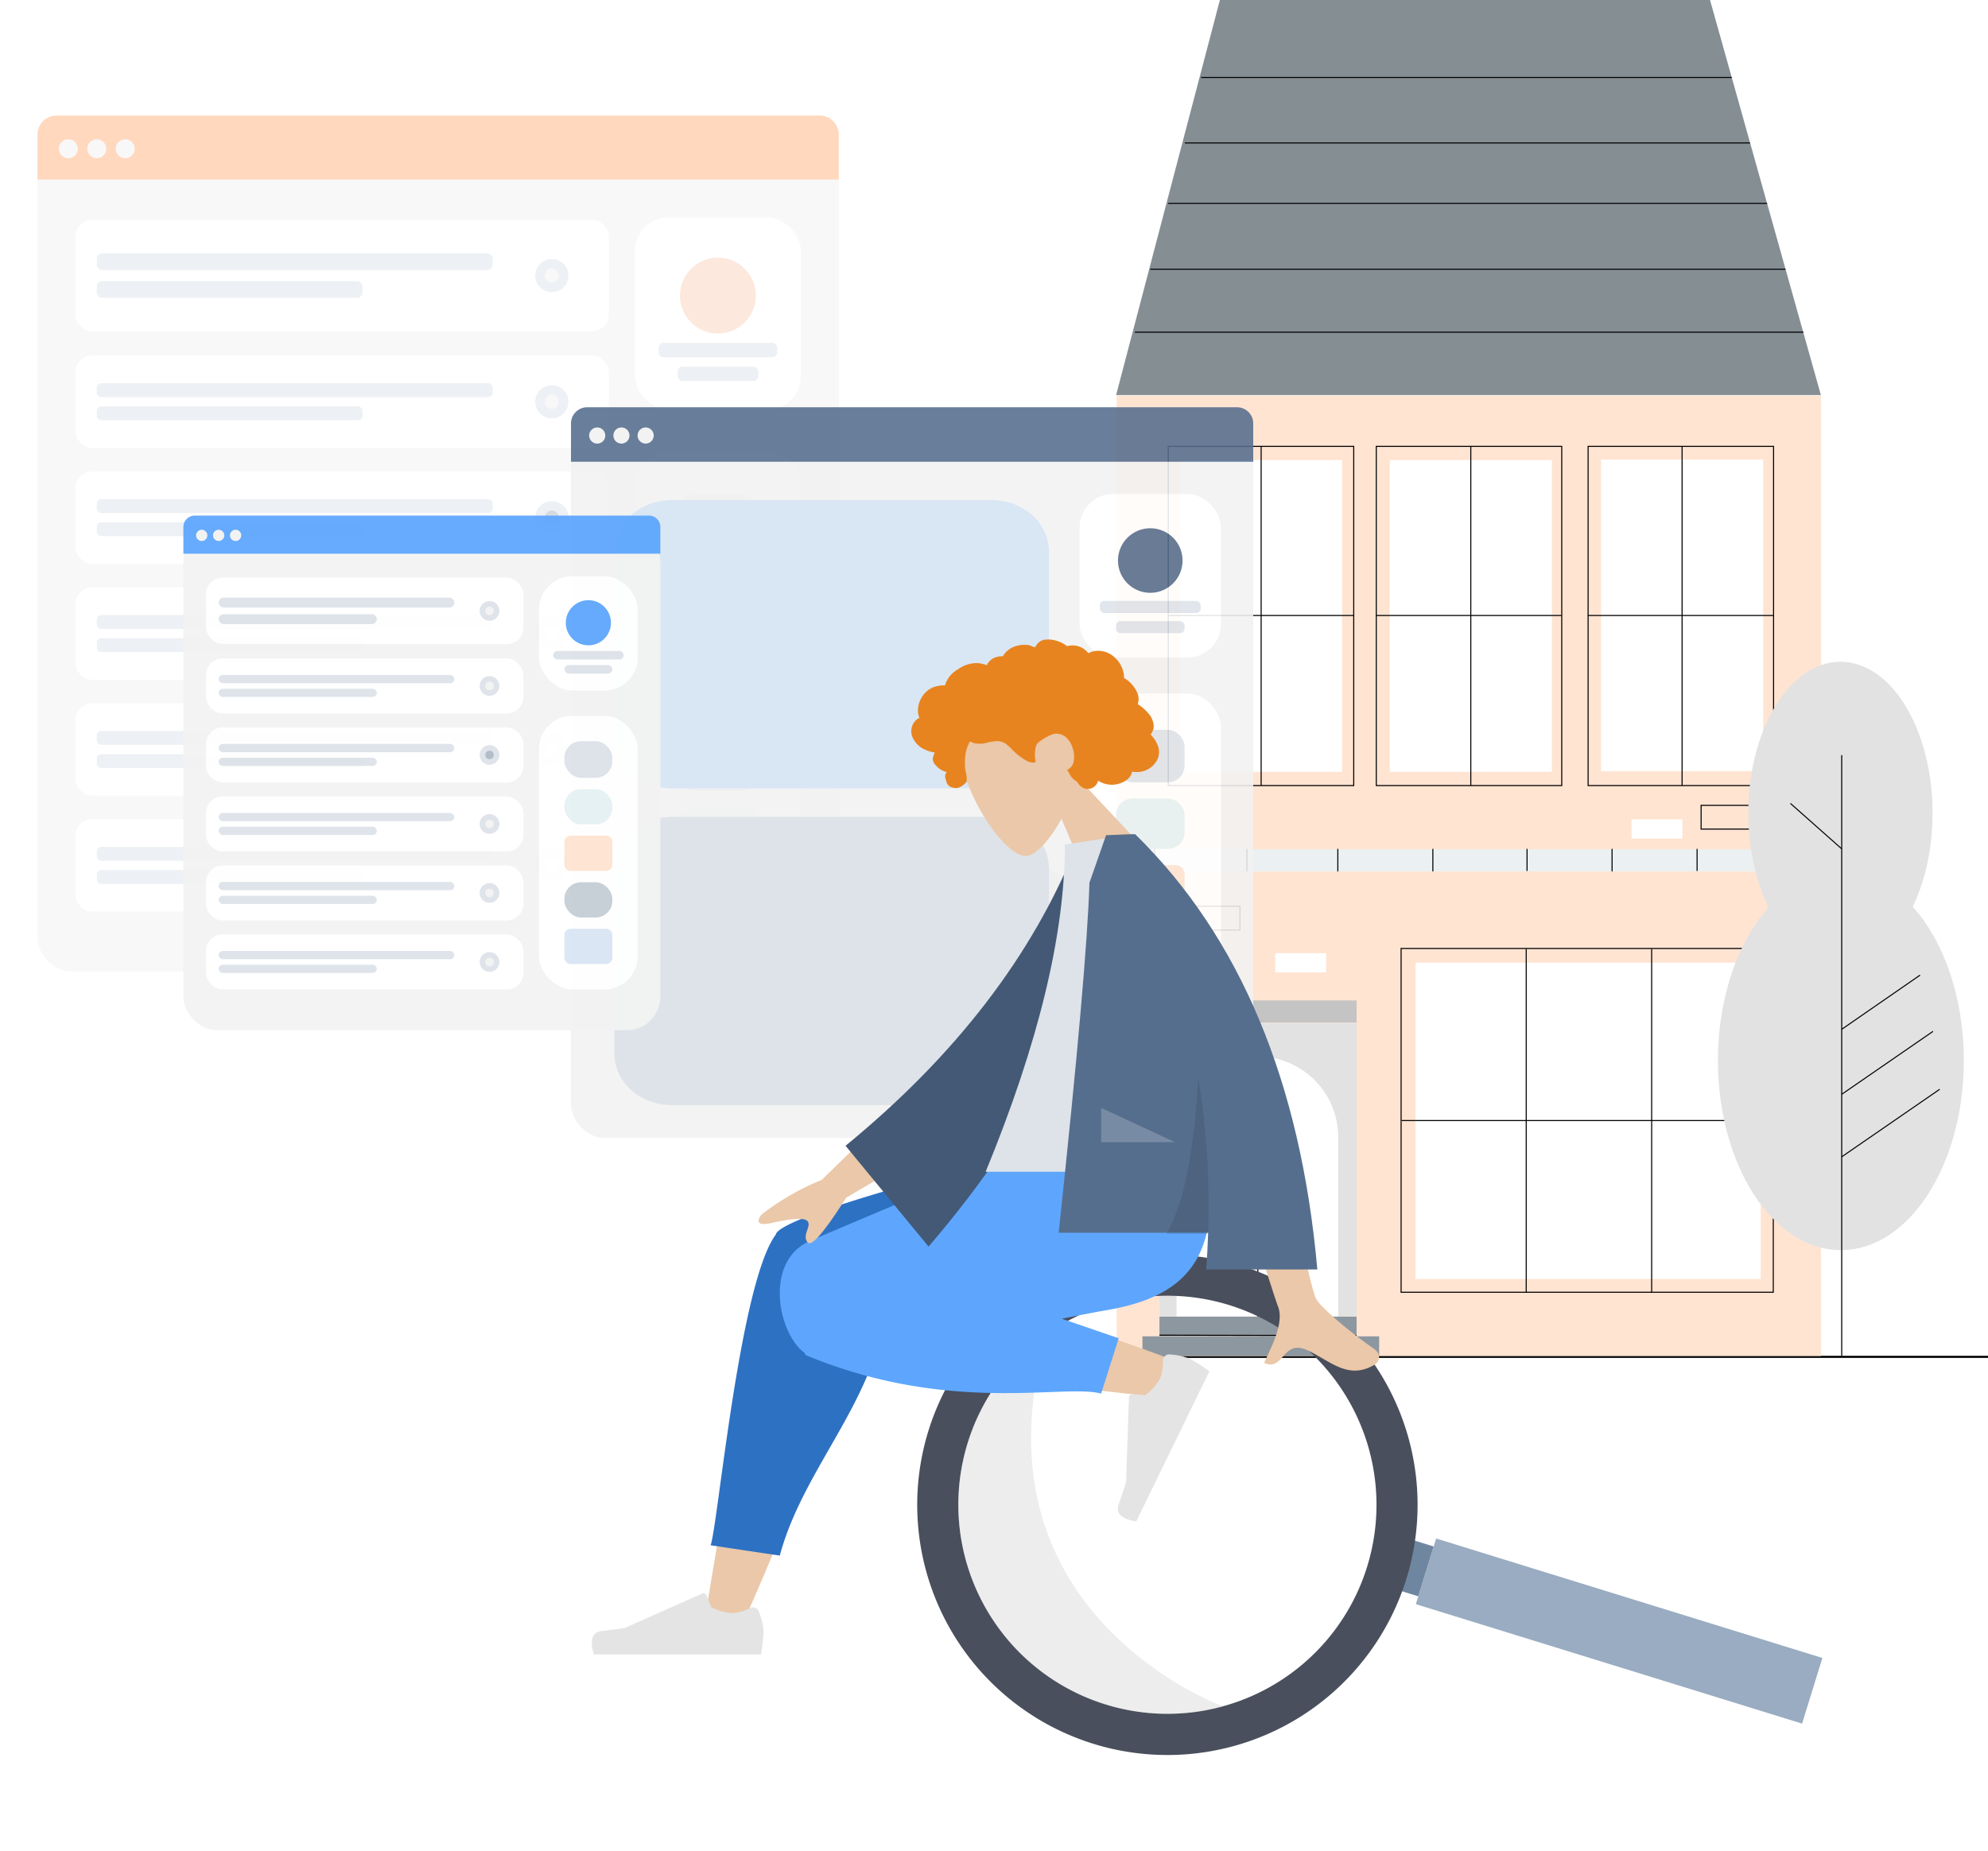 <svg xmlns="http://www.w3.org/2000/svg" width="477" height="444.198" viewBox="0 0 477 444.198"><defs><filter id="a" x="0" y="21.73" width="210.263" height="220.408" filterUnits="userSpaceOnUse"><feOffset dy="3" input="SourceAlpha"/><feGaussianBlur stdDeviation="3" result="b"/><feFlood flood-opacity="0.098"/><feComposite operator="in" in2="b"/><feComposite in="SourceGraphic"/></filter><filter id="c" x="128" y="91.73" width="181.696" height="190.334" filterUnits="userSpaceOnUse"><feOffset dy="3" input="SourceAlpha"/><feGaussianBlur stdDeviation="3" result="d"/><feFlood flood-opacity="0.098"/><feComposite operator="in" in2="d"/><feComposite in="SourceGraphic"/></filter><filter id="e" x="35" y="117.73" width="132.443" height="138.482" filterUnits="userSpaceOnUse"><feOffset dy="3" input="SourceAlpha"/><feGaussianBlur stdDeviation="3" result="f"/><feFlood flood-opacity="0.098"/><feComposite operator="in" in2="f"/><feComposite in="SourceGraphic"/></filter></defs><g transform="translate(-1087 -274)"><g transform="translate(1096 301.731)" opacity="0.522"><g transform="matrix(1, 0, 0, 1, -9, -27.73)" filter="url(#a)"><rect width="192.263" height="202.408" rx="8" transform="translate(9 27.73)" fill="#f2f2f2"/></g><rect width="39.818" height="46.074" rx="8" transform="translate(143.344 24.459)" fill="#fff"/><g transform="translate(149.034 34.096)"><circle cx="9.101" cy="9.101" r="9.101" transform="translate(5.119 0)" fill="#fad3bb"/><rect width="28.441" height="3.413" rx="1.101" transform="translate(0 20.477)" fill="#dde3e9"/><rect width="19.34" height="3.413" rx="1.101" transform="translate(4.55 26.165)" fill="#dde3e9"/></g><path d="M4.591,0H187.672a4.571,4.571,0,0,1,4.591,4.55V15.359H0V4.55A4.571,4.571,0,0,1,4.591,0Z" transform="translate(0 0)" fill="#ffb583" fill-rule="evenodd"/><g transform="translate(5.119 5.688)"><circle cx="2.276" cy="2.276" r="2.276" transform="translate(0 0)" fill="#f2f2f2"/><circle cx="2.276" cy="2.276" r="2.276" transform="translate(6.826 0)" fill="#f2f2f2"/><circle cx="2.276" cy="2.276" r="2.276" transform="translate(13.651 0)" fill="#f2f2f2"/></g><g transform="translate(143.344 80.68)"><rect width="39.818" height="110.351" rx="8" fill="#fff"/><g transform="translate(10.238 10.238)"><rect width="19.34" height="14.79" rx="4" fill="#dde3e9"/><rect width="19.34" height="14.22" rx="4" transform="translate(0 19.34)" fill="#e6f1f4"/><path d="M2.539,0H16.8A2.539,2.539,0,0,1,19.34,2.539v9.142A2.539,2.539,0,0,1,16.8,14.22H2.539A2.539,2.539,0,0,1,0,11.681V2.539A2.539,2.539,0,0,1,2.539,0Z" transform="translate(0 38.11)" fill="#ffe4d2"/><path d="M2.539,0H16.8A2.539,2.539,0,0,1,19.34,2.539v9.142A2.539,2.539,0,0,1,16.8,14.22H2.539A2.539,2.539,0,0,1,0,11.681V2.539A2.539,2.539,0,0,1,2.539,0Z" transform="translate(0 75.652)" fill="#d9e6f4"/><rect width="19.34" height="14.22" rx="4" transform="translate(0 56.882)" fill="#c5cfd6"/></g></g><g transform="translate(9.101 25.028)"><rect width="127.984" height="26.734" rx="4" fill="#fff"/><g transform="translate(5.119 8.021)"><rect width="94.993" height="4.01" rx="1.294" fill="#dde3e9"/><rect width="63.763" height="4.01" rx="1.294" transform="translate(0 6.684)" fill="#dde3e9"/></g><g transform="translate(110.325 9.386)"><circle cx="3.982" cy="3.982" r="3.982" transform="translate(0 0)" fill="#dde3e9"/><circle cx="1.706" cy="1.706" r="1.706" transform="translate(2.276 2.276)" fill="#f2f2f2"/></g><g transform="translate(0 32.552)"><rect width="127.984" height="22.183" rx="4" fill="#fff"/><g transform="translate(5.119 6.656)"><rect width="94.993" height="3.328" rx="1.074" fill="#dde3e9"/><rect width="63.763" height="3.328" rx="1.074" transform="translate(0 5.547)" fill="#dde3e9"/></g><g transform="translate(110.325 7.11)"><circle cx="3.982" cy="3.982" r="3.982" transform="translate(0 0)" fill="#dde3e9"/><circle cx="1.706" cy="1.706" r="1.706" transform="translate(2.276 2.276)" fill="#f2f2f2"/></g></g><g transform="translate(0 60.369)"><rect width="127.984" height="22.183" rx="4" fill="#fff"/><g transform="translate(5.119 6.656)"><rect width="94.993" height="3.328" rx="1.074" fill="#dde3e9"/><rect width="63.763" height="3.328" rx="1.074" transform="translate(0 5.547)" fill="#dde3e9"/></g><g transform="translate(110.325 7.11)"><circle cx="3.982" cy="3.982" r="3.982" transform="translate(0 0)" fill="#dde3e9"/><circle cx="1.706" cy="1.706" r="1.706" transform="translate(2.276 2.276)" fill="#afb9c5"/></g></g><g transform="translate(0 143.82)"><rect width="127.984" height="22.183" rx="4" fill="#fff"/><g transform="translate(5.119 6.656)"><rect width="94.993" height="3.328" rx="1.074" fill="#dde3e9"/><rect width="63.763" height="3.328" rx="1.074" transform="translate(0 5.547)" fill="#dde3e9"/></g><g transform="translate(110.325 7.11)"><circle cx="3.982" cy="3.982" r="3.982" transform="translate(0 0)" fill="#dde3e9"/><circle cx="1.706" cy="1.706" r="1.706" transform="translate(2.276 2.276)" fill="#f2f2f2"/></g></g><g transform="translate(0 116.002)"><rect width="127.984" height="22.183" rx="4" fill="#fff"/><g transform="translate(5.119 6.656)"><rect width="94.993" height="3.328" rx="1.074" fill="#dde3e9"/><rect width="63.763" height="3.328" rx="1.074" transform="translate(0 5.547)" fill="#dde3e9"/></g><g transform="translate(110.325 7.11)"><circle cx="3.982" cy="3.982" r="3.982" transform="translate(0 0)" fill="#dde3e9"/><circle cx="1.706" cy="1.706" r="1.706" transform="translate(2.276 2.276)" fill="#f2f2f2"/></g></g><g transform="translate(0 88.186)"><rect width="127.984" height="22.183" rx="4" fill="#fff"/><g transform="translate(5.119 6.656)"><rect width="94.993" height="3.328" rx="1.074" fill="#dde3e9"/><rect width="63.763" height="3.328" rx="1.074" transform="translate(0 5.547)" fill="#dde3e9"/></g><g transform="translate(110.325 7.11)"><circle cx="3.982" cy="3.982" r="3.982" transform="translate(0 0)" fill="#dde3e9"/><circle cx="1.706" cy="1.706" r="1.706" transform="translate(2.276 2.276)" fill="#f2f2f2"/></g></g></g></g><g transform="translate(983 157.5)"><line x2="276.1" transform="translate(304.9 442.1)" fill="#201600" stroke="#000" stroke-miterlimit="10" stroke-width="0.5"/><rect width="169" height="230.5" transform="translate(540.943 441.904) rotate(180)" fill="#ffe4d2"/><path d="M371.8,211.3H540.9l-26.6-94.8H396.7Z" fill="#858e93"/><line x1="160.4" transform="translate(376.3 196.2)" fill="none" stroke="#000" stroke-miterlimit="10" stroke-width="0.25"/><line x1="152.4" transform="translate(380 181.1)" fill="none" stroke="#000" stroke-miterlimit="10" stroke-width="0.25"/><line x1="143.7" transform="translate(384.3 165.3)" fill="none" stroke="#000" stroke-miterlimit="10" stroke-width="0.25"/><line x1="135.6" transform="translate(388.3 150.8)" fill="none" stroke="#000" stroke-miterlimit="10" stroke-width="0.25"/><line x1="127.3" transform="translate(392.2 135.1)" fill="none" stroke="#000" stroke-miterlimit="10" stroke-width="0.25"/><rect width="56.8" height="4.7" transform="translate(434.915 441.878) rotate(180)" fill="#8d97a0"/><rect width="47.3" height="4.7" transform="translate(429.501 437.111) rotate(180)" fill="#8d97a0"/><line x1="47.3" y1="0.1" transform="translate(382.2 436.9)" fill="none" stroke="#000" stroke-miterlimit="10" stroke-width="0.25"/><rect width="47.3" height="70.5" transform="translate(429.501 432.433) rotate(180)" fill="#e2e2e2"/><rect width="47.3" height="5.3" transform="translate(429.501 361.874) rotate(180)" fill="#c4c4c4"/><path d="M386.4,432.4h38.7v-43A19.418,19.418,0,0,0,405.7,370h0a19.418,19.418,0,0,0-19.4,19.4v43Z" fill="#fff"/><rect width="12.3" height="4.6" transform="translate(411.854 404.583) rotate(180)" fill="#c9c9c9"/><line y2="62.4" transform="translate(405.8 370)" fill="none" stroke="#000" stroke-miterlimit="10" stroke-width="0.25"/><rect width="82.8" height="75.9" transform="translate(526.449 423.411) rotate(180)" fill="#fff"/><rect width="89.3" height="82.5" transform="translate(529.481 426.6) rotate(180)" fill="none" stroke="#000" stroke-miterlimit="10" stroke-width="0.25"/><line x1="89.2" transform="translate(440.3 385.4)" fill="none" stroke="#000" stroke-miterlimit="10" stroke-width="0.25"/><line y2="82.4" transform="translate(500.3 344.2)" fill="none" stroke="#000" stroke-miterlimit="10" stroke-width="0.25"/><line y2="82.4" transform="translate(470.2 344.2)" fill="none" stroke="#000" stroke-miterlimit="10" stroke-width="0.25"/><rect width="12.2" height="4.6" transform="translate(422.19 349.841) rotate(180)" fill="#fff"/><rect width="12.2" height="5.7" transform="translate(401.512 339.676) rotate(180)" fill="none" stroke="#000" stroke-miterlimit="10" stroke-width="0.25"/><rect width="44.5" height="81.4" transform="translate(529.55 305.014) rotate(180)" fill="none" stroke="#000" stroke-miterlimit="10" stroke-width="0.25"/><rect width="44.5" height="81.4" transform="translate(478.725 305.014) rotate(180)" fill="none" stroke="#000" stroke-miterlimit="10" stroke-width="0.25"/><rect width="44.5" height="81.4" transform="translate(428.815 305.014) rotate(180)" fill="none" stroke="#000" stroke-miterlimit="10" stroke-width="0.25"/><rect width="38.9" height="74.8" transform="translate(527.053 301.576) rotate(180)" fill="#fff"/><rect width="38.9" height="74.8" transform="translate(476.358 301.714) rotate(180)" fill="#fff"/><rect width="38.9" height="74.8" transform="translate(426.015 301.714) rotate(180)" fill="#fff"/><line y2="81.4" transform="translate(507.6 223.6)" fill="none" stroke="#000" stroke-miterlimit="10" stroke-width="0.25"/><line y2="81.4" transform="translate(456.9 223.6)" fill="none" stroke="#000" stroke-miterlimit="10" stroke-width="0.25"/><line y2="81.4" transform="translate(406.6 223.6)" fill="none" stroke="#000" stroke-miterlimit="10" stroke-width="0.25"/><line x1="44.5" transform="translate(485 264.2)" fill="none" stroke="#000" stroke-miterlimit="10" stroke-width="0.25"/><line x1="44.5" transform="translate(434.2 264.2)" fill="none" stroke="#000" stroke-miterlimit="10" stroke-width="0.25"/><line x1="44.5" transform="translate(384.3 264.2)" fill="none" stroke="#000" stroke-miterlimit="10" stroke-width="0.25"/><rect width="169" height="5.3" transform="translate(540.943 325.607) rotate(180)" fill="#ebf1f2"/><line y2="5.4" transform="translate(531.6 320.2)" fill="none" stroke="#000" stroke-miterlimit="10" stroke-width="0.25"/><line y2="5.3" transform="translate(511.2 320.2)" fill="none" stroke="#000" stroke-miterlimit="10" stroke-width="0.25"/><line y2="5.4" transform="translate(490.8 320.2)" fill="none" stroke="#000" stroke-miterlimit="10" stroke-width="0.25"/><line y2="5.3" transform="translate(470.4 320.2)" fill="none" stroke="#000" stroke-miterlimit="10" stroke-width="0.25"/><line y2="5.4" transform="translate(447.8 320.2)" fill="none" stroke="#000" stroke-miterlimit="10" stroke-width="0.25"/><line y2="5.4" transform="translate(425 320.2)" fill="none" stroke="#000" stroke-miterlimit="10" stroke-width="0.25"/><line y2="5.4" transform="translate(403.2 320.2)" fill="none" stroke="#000" stroke-miterlimit="10" stroke-width="0.25"/><line y2="5.4" transform="translate(381 320.2)" fill="none" stroke="#000" stroke-miterlimit="10" stroke-width="0.25"/><rect width="12.2" height="5.7" transform="translate(524.363 315.457) rotate(180)" fill="none" stroke="#000" stroke-miterlimit="10" stroke-width="0.25"/><rect width="12.2" height="4.6" transform="translate(507.671 317.739) rotate(180)" fill="#fff"/><ellipse cx="22.1" cy="36.3" rx="22.1" ry="36.3" transform="translate(523.5 275.3)" fill="#e2e2e2"/><ellipse cx="29.5" cy="45.5" rx="29.5" ry="45.5" transform="translate(516.2 325.5)" fill="#e2e2e2"/><line y2="144.2" transform="translate(545.9 297.7)" fill="none" stroke="#000" stroke-miterlimit="10" stroke-width="0.25"/><line x1="12.3" y1="10.9" transform="translate(533.6 309.3)" fill="none" stroke="#000" stroke-miterlimit="10" stroke-width="0.25"/><line y1="13" x2="18.8" transform="translate(545.9 350.5)" fill="none" stroke="#000" stroke-miterlimit="10" stroke-width="0.25"/><line y1="15.1" x2="21.9" transform="translate(545.9 364)" fill="none" stroke="#000" stroke-miterlimit="10" stroke-width="0.25"/><line y1="16.2" x2="23.5" transform="translate(545.9 377.9)" fill="none" stroke="#000" stroke-miterlimit="10" stroke-width="0.25"/><ellipse cx="31.7" cy="40.3" rx="31.7" ry="40.3" transform="translate(316.9 324.3)" fill="#e2e2e2"/><line y2="103.5" transform="translate(348.6 338.4)" fill="none" stroke="#000" stroke-miterlimit="10" stroke-width="0.25"/><line y1="11" x2="18.3" transform="translate(348.6 341.7)" fill="none" stroke="#000" stroke-miterlimit="10" stroke-width="0.25"/><line y1="11.7" x2="20.5" transform="translate(349.6 353.8)" fill="none" stroke="#000" stroke-miterlimit="10" stroke-width="0.25"/></g><g transform="translate(1224 371.731)" opacity="0.883"><g transform="matrix(1, 0, 0, 1, -137, -97.73)" filter="url(#c)"><rect width="163.696" height="172.334" rx="8" transform="translate(137 97.73)" fill="#f2f2f2"/></g><rect width="33.902" height="39.228" rx="8" transform="translate(122.046 20.825)" fill="#fff"/><g transform="translate(126.89 29.03)"><circle cx="7.749" cy="7.749" r="7.749" transform="translate(4.358 0)" fill="#566e8d"/><rect width="24.215" height="2.906" rx="1.101" transform="translate(0 17.435)" fill="#dde3e9"/><rect width="16.467" height="2.906" rx="1.101" transform="translate(3.874 22.277)" fill="#dde3e9"/></g><path d="M3.909,0H159.787A3.892,3.892,0,0,1,163.7,3.874v9.2H0v-9.2A3.892,3.892,0,0,1,3.909,0Z" transform="translate(0 0)" fill="#566e8d" fill-rule="evenodd"/><g transform="translate(4.358 4.843)"><circle cx="1.938" cy="1.938" r="1.938" transform="translate(0 0)" fill="#f2f2f2"/><circle cx="1.938" cy="1.938" r="1.938" transform="translate(5.812 0)" fill="#f2f2f2"/><circle cx="1.938" cy="1.938" r="1.938" transform="translate(11.623 0)" fill="#f2f2f2"/></g><g transform="translate(122.046 68.693)"><rect width="33.902" height="93.955" rx="8" fill="#fff"/><g transform="translate(8.717 8.717)"><rect width="16.467" height="12.592" rx="4" fill="#dde3e9"/><rect width="16.467" height="12.107" rx="4" transform="translate(0 16.467)" fill="#e6f1f4"/><path d="M2.162,0H14.3a2.162,2.162,0,0,1,2.162,2.162V9.945A2.162,2.162,0,0,1,14.3,12.107H2.162A2.162,2.162,0,0,1,0,9.945V2.162A2.162,2.162,0,0,1,2.162,0Z" transform="translate(0 32.448)" fill="#ffe4d2"/><path d="M2.162,0H14.3a2.162,2.162,0,0,1,2.162,2.162V9.945A2.162,2.162,0,0,1,14.3,12.107H2.162A2.162,2.162,0,0,1,0,9.945V2.162A2.162,2.162,0,0,1,2.162,0Z" transform="translate(0 64.412)" fill="#d9e6f4"/><rect width="16.467" height="12.107" rx="4" transform="translate(0 48.43)" fill="#c5cfd6"/></g></g></g><path d="M13.688,0H90.576c7.56,0,13.688,5.529,13.688,12.349V56.81c0,6.82-6.128,12.349-13.688,12.349H13.688C6.128,69.159,0,63.63,0,56.81V12.349C0,5.529,6.128,0,13.688,0Z" transform="translate(1234.419 394.022)" fill="#d9e6f4"/><path d="M13.688,0H90.576c7.56,0,13.688,5.529,13.688,12.349V56.81c0,6.82-6.128,12.349-13.688,12.349H13.688C6.128,69.159,0,63.63,0,56.81V12.349C0,5.529,6.128,0,13.688,0Z" transform="translate(1234.419 470.022)" fill="#dee3e9"/><g transform="translate(1131 397.731)" opacity="0.946"><g transform="matrix(1, 0, 0, 1, -44, -123.73)" filter="url(#e)"><rect width="114.443" height="120.482" rx="8" transform="translate(44 123.73)" fill="#f2f2f2"/></g><rect width="23.701" height="27.425" rx="8" transform="translate(85.325 14.559)" fill="#fff"/><g transform="translate(88.711 20.295)"><circle cx="5.417" cy="5.417" r="5.417" transform="translate(3.047 0)" fill="#5ea6fd"/><rect width="16.929" height="2.032" rx="1.016" transform="translate(0 12.189)" fill="#dde3e9"/><rect width="11.512" height="2.032" rx="1.016" transform="translate(2.709 15.575)" fill="#dde3e9"/></g><path d="M2.733,0H111.71a2.721,2.721,0,0,1,2.733,2.709V9.142H0V2.709A2.721,2.721,0,0,1,2.733,0Z" transform="translate(0 0)" fill="#5ea6fd" fill-rule="evenodd"/><g transform="translate(3.047 3.385)"><circle cx="1.355" cy="1.355" r="1.355" transform="translate(0 0)" fill="#f2f2f2"/><circle cx="1.355" cy="1.355" r="1.355" transform="translate(4.063 0)" fill="#f2f2f2"/><circle cx="1.355" cy="1.355" r="1.355" transform="translate(8.126 0)" fill="#f2f2f2"/></g><g transform="translate(85.325 48.024)"><rect width="23.701" height="65.686" rx="8" fill="#fff"/><g transform="translate(6.094 6.094)"><rect width="11.512" height="8.804" rx="4" fill="#dde3e9"/><rect width="11.512" height="8.464" rx="4" transform="translate(0 11.512)" fill="#e6f1f4"/><path d="M1.511,0H10a1.511,1.511,0,0,1,1.511,1.511V6.953A1.511,1.511,0,0,1,10,8.464H1.511A1.511,1.511,0,0,1,0,6.953V1.511A1.511,1.511,0,0,1,1.511,0Z" transform="translate(0 22.685)" fill="#ffe4d2"/><path d="M1.511,0H10a1.511,1.511,0,0,1,1.511,1.511V6.953A1.511,1.511,0,0,1,10,8.464H1.511A1.511,1.511,0,0,1,0,6.953V1.511A1.511,1.511,0,0,1,1.511,0Z" transform="translate(0 45.031)" fill="#d9e6f4"/><rect width="11.512" height="8.464" rx="4" transform="translate(0 33.859)" fill="#c5cfd6"/></g></g><g transform="translate(5.417 14.898)"><rect width="76.181" height="15.913" rx="4" fill="#fff"/><g transform="translate(3.047 4.774)"><rect width="56.543" height="2.387" rx="1.193" fill="#dde3e9"/><rect width="37.954" height="2.387" rx="1.193" transform="translate(0 3.978)" fill="#dde3e9"/></g><g transform="translate(65.67 5.587)"><circle cx="2.37" cy="2.37" r="2.37" transform="translate(0 0)" fill="#dde3e9"/><circle cx="1.015" cy="1.015" r="1.015" transform="translate(1.355 1.355)" fill="#f2f2f2"/></g><g transform="translate(0 19.377)"><rect width="76.181" height="13.204" rx="4" fill="#fff"/><g transform="translate(3.047 3.962)"><rect width="56.543" height="1.981" rx="0.99" fill="#dde3e9"/><rect width="37.954" height="1.981" rx="0.99" transform="translate(0 3.302)" fill="#dde3e9"/></g><g transform="translate(65.67 4.232)"><circle cx="2.37" cy="2.37" r="2.37" transform="translate(0 0)" fill="#dde3e9"/><circle cx="1.015" cy="1.015" r="1.015" transform="translate(1.355 1.355)" fill="#f2f2f2"/></g></g><g transform="translate(0 35.934)"><rect width="76.181" height="13.204" rx="4" fill="#fff"/><g transform="translate(3.047 3.962)"><rect width="56.543" height="1.981" rx="0.99" fill="#dde3e9"/><rect width="37.954" height="1.981" rx="0.99" transform="translate(0 3.302)" fill="#dde3e9"/></g><g transform="translate(65.67 4.232)"><circle cx="2.37" cy="2.37" r="2.37" transform="translate(0 0)" fill="#dde3e9"/><circle cx="1.015" cy="1.015" r="1.015" transform="translate(1.355 1.355)" fill="#afb9c5"/></g></g><g transform="translate(0 85.608)"><rect width="76.181" height="13.204" rx="4" fill="#fff"/><g transform="translate(3.047 3.962)"><rect width="56.543" height="1.981" rx="0.99" fill="#dde3e9"/><rect width="37.954" height="1.981" rx="0.99" transform="translate(0 3.302)" fill="#dde3e9"/></g><g transform="translate(65.67 4.232)"><circle cx="2.37" cy="2.37" r="2.37" transform="translate(0 0)" fill="#dde3e9"/><circle cx="1.015" cy="1.015" r="1.015" transform="translate(1.355 1.355)" fill="#f2f2f2"/></g></g><g transform="translate(0 69.049)"><rect width="76.181" height="13.204" rx="4" fill="#fff"/><g transform="translate(3.047 3.962)"><rect width="56.543" height="1.981" rx="0.99" fill="#dde3e9"/><rect width="37.954" height="1.981" rx="0.99" transform="translate(0 3.302)" fill="#dde3e9"/></g><g transform="translate(65.67 4.232)"><circle cx="2.37" cy="2.37" r="2.37" transform="translate(0 0)" fill="#dde3e9"/><circle cx="1.015" cy="1.015" r="1.015" transform="translate(1.355 1.355)" fill="#f2f2f2"/></g></g><g transform="translate(0 52.492)"><rect width="76.181" height="13.204" rx="4" fill="#fff"/><g transform="translate(3.047 3.962)"><rect width="56.543" height="1.981" rx="0.99" fill="#dde3e9"/><rect width="37.954" height="1.981" rx="0.99" transform="translate(0 3.302)" fill="#dde3e9"/></g><g transform="translate(65.67 4.232)"><circle cx="2.37" cy="2.37" r="2.37" transform="translate(0 0)" fill="#dde3e9"/><circle cx="1.015" cy="1.015" r="1.015" transform="translate(1.355 1.355)" fill="#f2f2f2"/></g></g></g></g><g transform="matrix(-0.545, -0.839, 0.839, -0.545, 1385.982, 774.408)"><g transform="translate(0.085 0.005)"><rect width="96.98" height="16.489" transform="matrix(-0.768, 0.64, -0.64, -0.768, 85.062, 109.672)" fill="#99acc1"/><rect width="5.177" height="12.514" transform="matrix(-0.768, 0.64, -0.64, -0.768, 87.76, 104.815)" fill="#6f86a0"/><path d="M384.435,90.152A60,60,0,1,0,406.193,8.135,59.984,59.984,0,0,0,384.435,90.152Zm8.522-4.946a50.148,50.148,0,1,1,93.493-27.078h0a50.158,50.158,0,0,1-93.493,27.078Z" transform="translate(-309.371 -0.005)" fill="#494f5c"/><path d="M444.9,90.435s52.235-39.657,97.941,13.237h0A50.158,50.158,0,0,0,444.9,90.435Z" transform="translate(-365.762 -45.549)" fill="#c2c2c2" opacity="0.3"/></g></g><g transform="translate(1243 328)"><g transform="translate(231.048 -16) rotate(180)"><g transform="translate(95.073 -159.891) rotate(-31)"><g transform="translate(17.053)"><path d="M5.871-45.638C2.6-41.795.381-37.085.751-31.807,1.818-16.6,22.985-19.947,27.1-27.621s3.628-27.142-1.693-28.513c-2.122-.547-6.643.793-11.244,3.566L17.053-73H0Z" transform="translate(0 73)" fill="#eac8a9" fill-rule="evenodd"/></g><path d="M81.709-39.877a3.689,3.689,0,0,1-2.583,2.619,3.4,3.4,0,0,1-.95.094c-.115,0-.147-.038-.2.043a1.051,1.051,0,0,0-.057.274,5.175,5.175,0,0,1-.193.64,5.225,5.225,0,0,1-1.261,1.873,6.345,6.345,0,0,1-3.811,1.8,5.556,5.556,0,0,1-2.291-.312,9.072,9.072,0,0,1-1.112-.476c-.109-.054-.461-.321-.57-.3s-.362.318-.46.393a6.735,6.735,0,0,1-4.207,1.281,7.7,7.7,0,0,1-4.754-1.134,9.506,9.506,0,0,1-.858-.712c-.143-.133-.282-.271-.414-.415q-.12-.13-.232-.267c-.127-.155-.107-.206-.284-.1a3.533,3.533,0,0,1-2.269.51,5.077,5.077,0,0,1-1.37-.387c-.149-.064-.493-.317-.651-.32s-.5.233-.659.293a5.4,5.4,0,0,1-2.737.253A7.068,7.068,0,0,1,47.1-35.278a3.608,3.608,0,0,1-.995-.9c-.117-.161-.223-.332-.355-.482-.078-.088-.231-.178-.273-.289a5.894,5.894,0,0,1-1.138.5,2.8,2.8,0,0,1-1.6-.061,6.365,6.365,0,0,1-2.524-1.793,7.166,7.166,0,0,1-.935-1.255q-.191-.323-.35-.664a2.469,2.469,0,0,0-.154-.346c-.087-.127-.146-.13-.3-.185a4.924,4.924,0,0,1-2.1-1.4,4.834,4.834,0,0,1-1.085-2.3,1.173,1.173,0,0,0-.044-.283c-.04-.037-.2-.021-.263-.028a5.533,5.533,0,0,1-.63-.111,5.2,5.2,0,0,1-1.108-.4,5.79,5.79,0,0,1-2.838-3.389,6.875,6.875,0,0,1,.107-4.707,4.6,4.6,0,0,1,.35-.689c.084-.134.111-.135.056-.276-.061-.157-.171-.31-.243-.463a6.645,6.645,0,0,1-.5-1.574,7.381,7.381,0,0,1-.086-2.72,3.927,3.927,0,0,1,.42-1.194,3.424,3.424,0,0,1,.368-.534c.072-.086.149-.168.229-.247a1.531,1.531,0,0,0,.145-.135c.1-.123.115-.022.066-.2a8.054,8.054,0,0,0-.32-.745c-.1-.252-.187-.508-.269-.766a11.3,11.3,0,0,1-.391-1.6,5.014,5.014,0,0,1,.354-3.1,3.1,3.1,0,0,1,.878-1.045,3.257,3.257,0,0,1,.577-.35c.1-.05.238-.071.286-.172s-.025-.325-.042-.446a7.437,7.437,0,0,1,.087-3.2,4.427,4.427,0,0,1,1.755-2.355,5.459,5.459,0,0,1,5.457-.155,5.729,5.729,0,0,1,1.218.837c.935-1.258,2.858-1.218,4.223-.86a6.067,6.067,0,0,1,3.854,3.184,2.567,2.567,0,0,1,4.079.536,3.4,3.4,0,0,1,.344,1.119c.028.2.01.41.031.612a3.161,3.161,0,0,0,.3.758,4.182,4.182,0,0,1,.318,1.51A7.666,7.666,0,0,1,54-66.84a2.786,2.786,0,0,0,.083.712,3.258,3.258,0,0,0-1.379.172,2.723,2.723,0,0,0-1.066.75A6.222,6.222,0,0,0,50.294-62.7c-.606,1.986-.358,4.369,1.64,5.459.931.508,3.719.506,4.827.255,1.165-.264,2.487-2.835,2.552-3.077.04-.15.02-.335.157-.434.3-.219.8.161,1.023.349a4.034,4.034,0,0,1,.9,1.192,14.747,14.747,0,0,1,1.229,3.015c.227.8.372,1.632.669,2.415a3.694,3.694,0,0,0,1.485,1.917,13.081,13.081,0,0,0,2.556,1.035,6.343,6.343,0,0,1,2.364,1.3,3.267,3.267,0,0,1,.406.452c.093.13.185.378.326.46.22.128.541-.2.731-.325a8.449,8.449,0,0,0,2.352-2.335A14.528,14.528,0,0,0,75.07-53.8a8.038,8.038,0,0,1,1.05-2.318,4.431,4.431,0,0,1,2.643-.2A3.339,3.339,0,0,1,80.2-55.073a1.939,1.939,0,0,1,.164,1.271c-.051.256-.154.5-.211.747a2.33,2.33,0,0,1-.194.6,1.492,1.492,0,0,1-.93.741,4.367,4.367,0,0,1,1,1.362,5.847,5.847,0,0,1,.52,1.775,2.155,2.155,0,0,1-.288,1.383,3.641,3.641,0,0,1-1.18.98,7.679,7.679,0,0,1,1.643,1.79A5.588,5.588,0,0,1,81.709-39.877Z" transform="translate(-30 95.895)" fill="#e8841f" fill-rule="evenodd"/></g><g transform="translate(96.547 -359)"><path d="M227.4-162.66c-9.1,20.149-15.688,37.695-18.33,46.952-4.525,15.85-7.967,29.8-8.837,35.006-2.075,12.42,15.96,13.144,18.344,6.971,3.608-9.343,9.907-40.039,17.475-86.4ZM121.8-99.425c8.353,3.3,37.6,13.634,51.712,16.557,4.054.84,7.983,1.62,11.677,2.326,10.98,2.1,16.669-17.713,6.094-19.235-26.337-3.79-63.675-7.7-66.87-8.144C119.937-108.537,116.553-101.5,121.8-99.425Z" transform="translate(-114.777 169.296)" fill="#eac8a9" fill-rule="evenodd"/><path d="M203.181-68.139,158-45.139v5.007h5.373q65.565-16.707,67.008-21.414.016-.051.028-.1l.065-.087c8.662-11.913,13.85-70.075,15.553-74.43l-16.6-2.476c-6.35,23.546-26.665,39.948-26.125,68.149A9.238,9.238,0,0,0,203.181-68.139Z" transform="translate(-126.026 162.344)" fill="#2d71c3" fill-rule="evenodd"/><path d="M148.728-65.956c-4.134.828-7.941,1.566-11.2,2.137-21.041,3.691-27.177,14.954-23.549,39.528h38.768c6.333-1.819,39.244-15.621,56.32-22.962,11.3-4.859,7.739-22.373,1.339-26.931a.625.625,0,0,0-.355-.555c-34.428-14.269-61.664-6.782-70.763-9.174l-4.208,13.275Z" transform="translate(-113 146.501)" fill="#5ea6fd" fill-rule="evenodd"/><g transform="matrix(0.438, -0.899, 0.899, 0.438, 0.037, 68.506)"><path d="M1.192,10.372A15.256,15.256,0,0,1,0,5.609,35.652,35.652,0,0,1,.64,0H40.715q1.562,5.164-1.8,5.576T33.32,6.32l-18.626,8.3a.711.711,0,0,1-.938-.36l-.008-.019-1.2-2.9A12.778,12.778,0,0,0,7.487,9.887a11.467,11.467,0,0,0-4.371,1.278h0a1.421,1.421,0,0,1-1.884-.7Q1.21,10.42,1.192,10.372Z" transform="translate(0)" fill="#e4e4e4" fill-rule="evenodd"/></g><g transform="translate(107.29 0)"><path d="M2.192-29.628A15.256,15.256,0,0,1,1-34.391,35.652,35.652,0,0,1,1.64-40H41.716q1.562,5.164-1.8,5.576t-5.592.744l-18.627,8.3a.711.711,0,0,1-.938-.36l-.008-.019-1.2-2.9a12.778,12.778,0,0,0-5.064-1.454,11.467,11.467,0,0,0-4.371,1.278h0a1.421,1.421,0,0,1-1.884-.7Q2.21-29.58,2.192-29.628Z" transform="translate(-1 40)" fill="#e4e4e4" fill-rule="evenodd"/></g></g><g transform="translate(56.163 -290.901)"><path d="M147.763-115.764,167.891-135.4a61.008,61.008,0,0,0,14.4-8.275c.841-1.015,1.757-2.959-2.2-2.089s-8.16,1.607-8.9.32,1.448-3.259.073-4.944q-1.375-1.685-9.247,10.716l-20.93,12.34Zm-89.34-2.769,14.848-.058Q59.52-162.986,58.424-165.7c-1.644-4.075,1.835-10.28,3.323-13.615-4.846-2.168-4.33,5.862-10.442,3.018-5.58-2.6-9.824-7.3-16.27-3.322-.793.489-1.661,2.33.437,3.769,5.228,3.585,12.762,9.859,13.78,11.924Q51.333-159.7,58.424-118.533Z" transform="translate(-34.163 181.157)" fill="#eac8a9" fill-rule="evenodd"/><path d="M0,91.184l6.029,1.585Q25.29,54.666,67.5,25.842L49.767,0C20.833,28.335,1.884,58.524,0,91.184Z" transform="translate(58.509 34.091) rotate(-5)" fill="#435976" fill-rule="evenodd"/><path d="M90-114h54.711Q125.7-67.771,125.7-35.459L109.194-33C96.224-53.86,92.561-79.543,90-114Z" transform="translate(-50.326 161.717)" fill="#dde3e9" fill-rule="evenodd"/><path d="M98.714-42.564l.007.012H99.8q1.934-.067,5.89-.24l3.988-11.4q.633-20.842,7.39-84.005H81.2q.141-4.362.465-8.806H55Q60.983-79.5,98.7-42.552Z" transform="translate(-40.195 171.269)" fill="#566e8d" fill-rule="evenodd"/><path d="M94.2-97.508Q95.732-124.7,101.867-135H91.841A187.465,187.465,0,0,0,94.2-97.508Z" transform="translate(-50.825 167.796)" fill="rgba(0,0,0,0.1)" fill-rule="evenodd"/><path d="M103.111-104,120.8-95.779V-104Z" transform="translate(-54.121 158.822)" fill="rgba(255,255,255,0.2)" fill-rule="evenodd"/></g></g></g></g></svg>